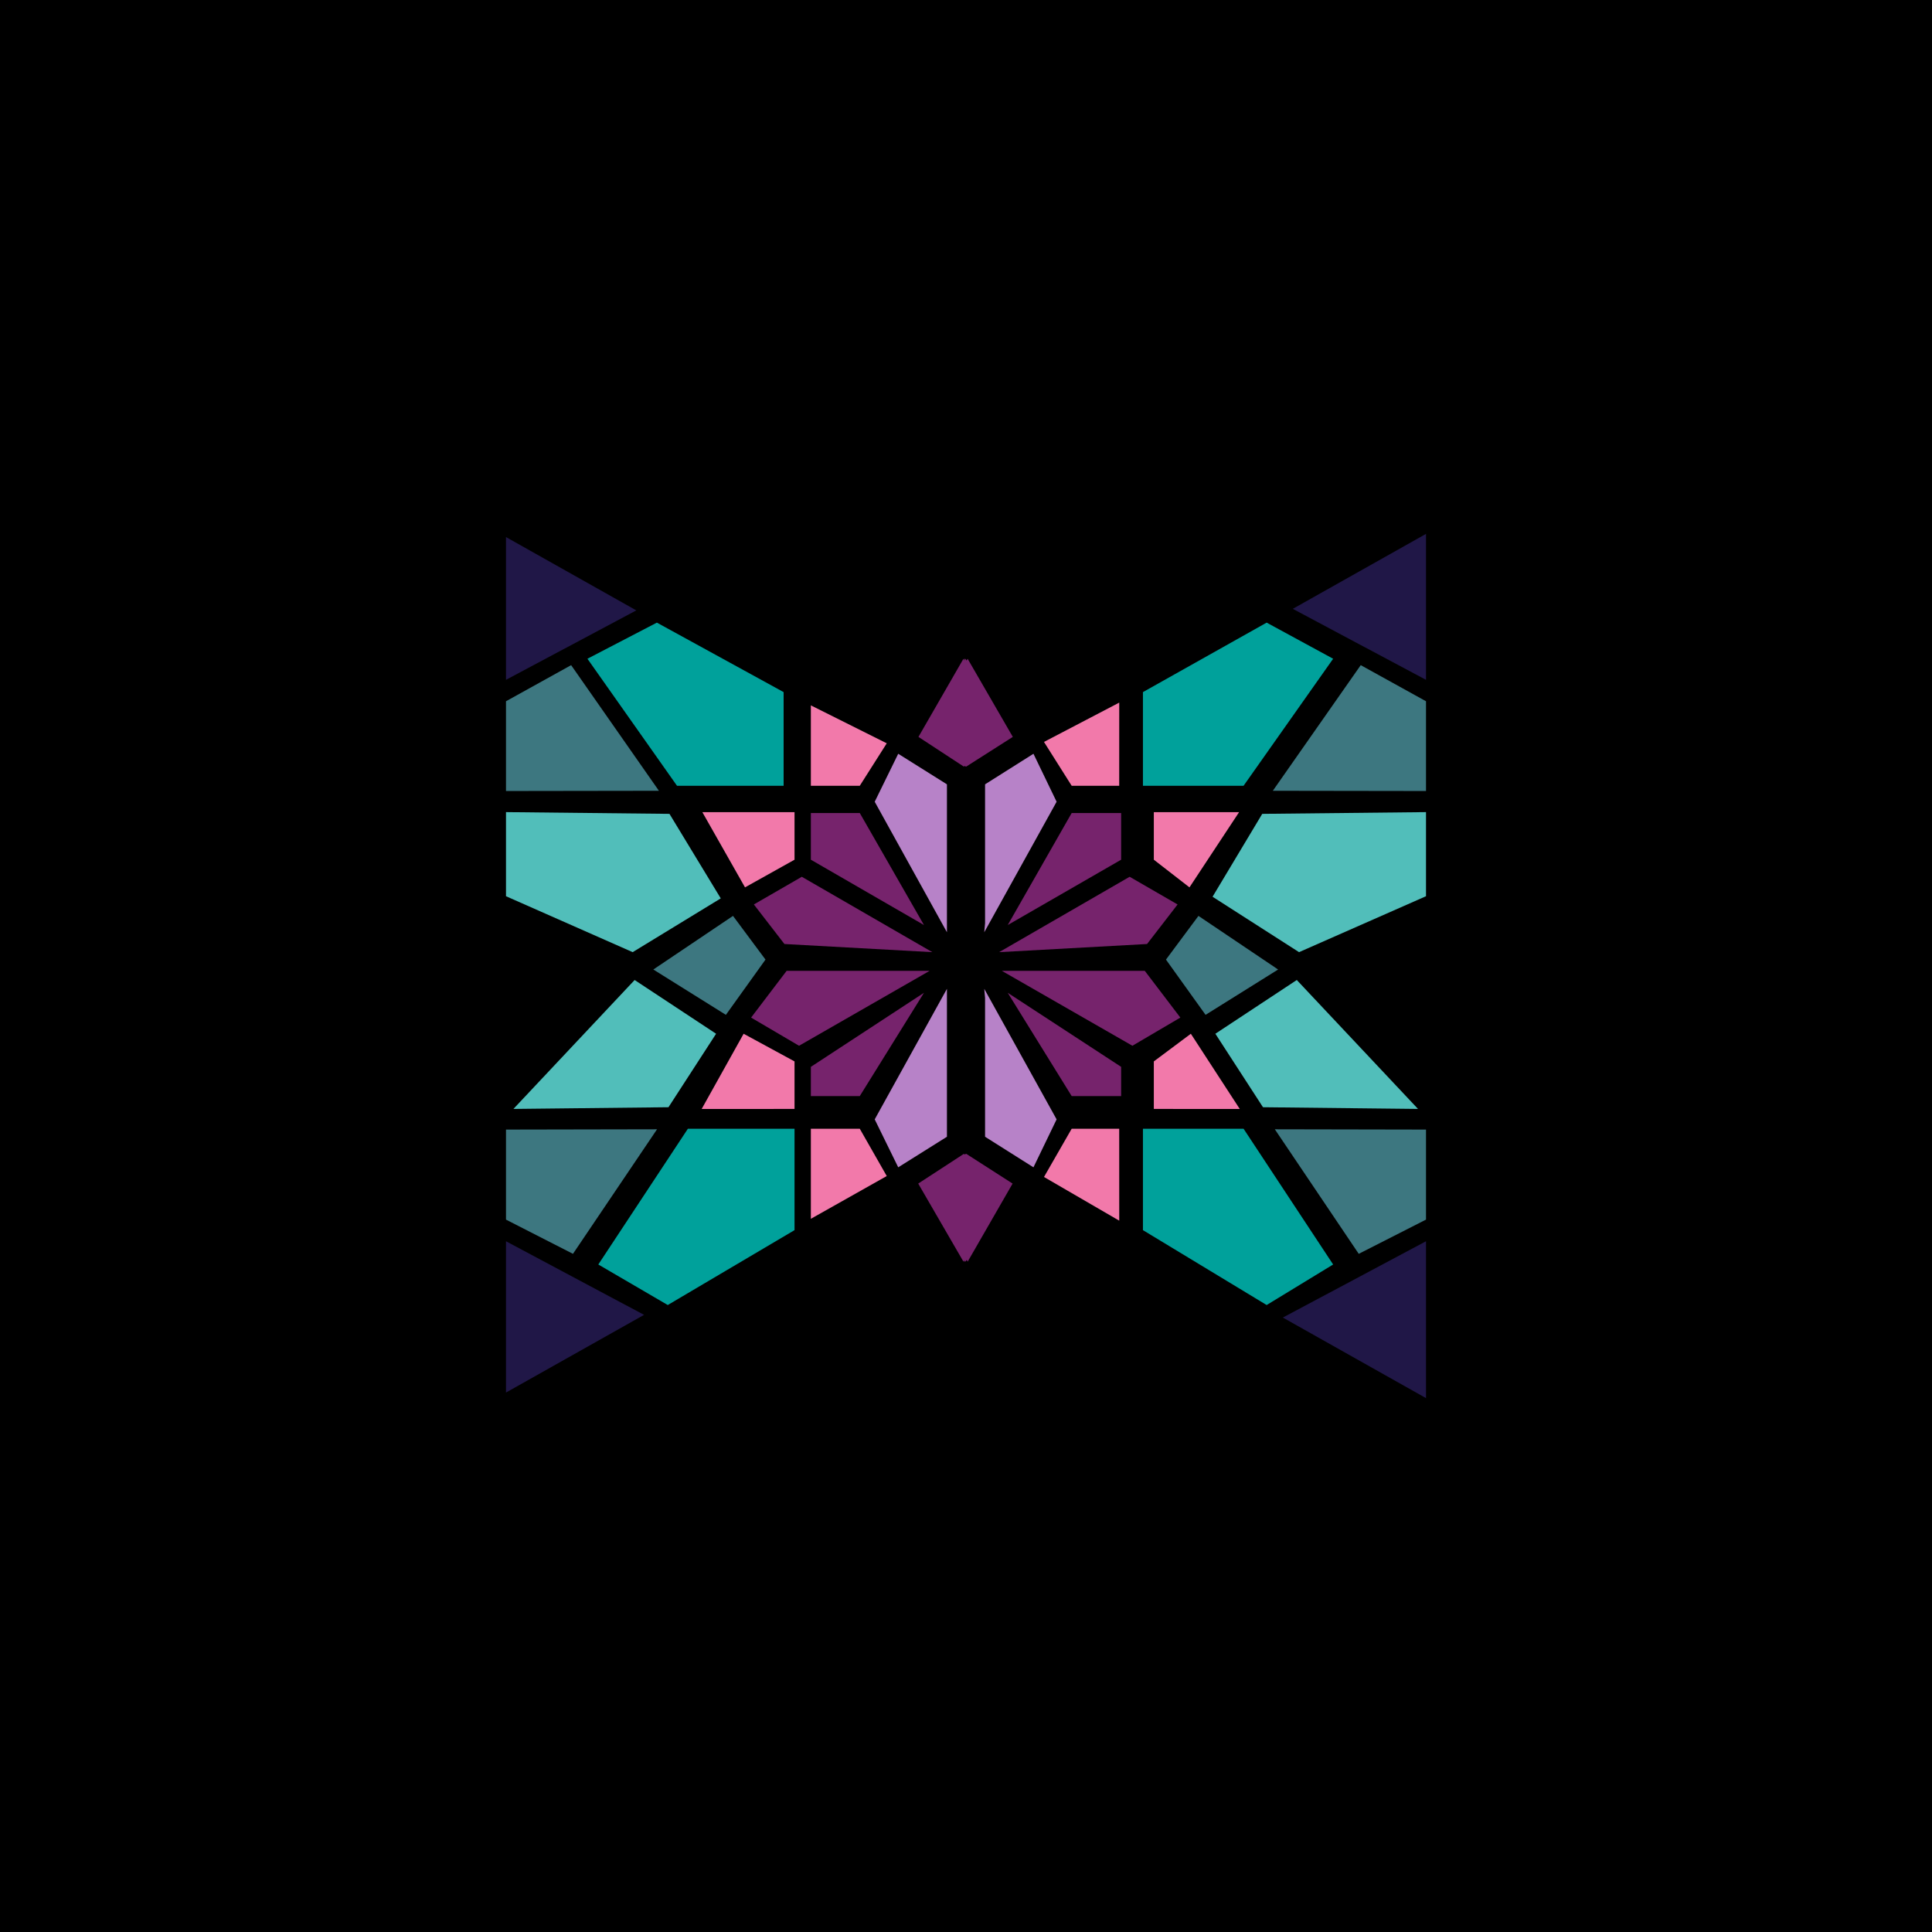 <svg viewBox="0 0 600 600" xmlns="http://www.w3.org/2000/svg"><defs><style>.cls-1{fill:#f279aa;}.cls-1,.cls-2,.cls-3,.cls-4,.cls-5,.cls-6,.cls-7,.cls-8{stroke-width:0px;}.cls-2{fill:#51beba;}.cls-3{fill:#3d7780;}.cls-4{fill:#000;}.cls-5{fill:#76236c;}.cls-6{fill:#00a19b;}.cls-7{fill:#201747;}.cls-8{fill:#b782c8;}</style></defs><g id="Layer_3"><rect height="600" width="600" class="cls-4"></rect></g><g id="Layer_9"><polygon points="251.82 219.06 275.39 230.84 267.01 244.03 251.82 244.03 251.82 219.06" class="cls-1"></polygon><polygon points="182.43 204.58 204 193.36 243.36 214.94 243.36 244.03 210.25 244.03 182.43 204.58" class="cls-6"></polygon><polygon points="246.75 252.23 246.75 266.99 231.37 275.58 218.12 252.22 246.75 252.23" class="cls-1"></polygon><polygon points="294.08 243.58 294.08 286.71 294.08 289.52 271.65 248.99 278.95 234.09 294.08 243.58" class="cls-8"></polygon><polygon points="286.95 287.28 251.82 266.99 251.82 252.49 267.01 252.49 286.95 287.28" class="cls-5"></polygon><polygon points="289.54 295.7 243.61 293.17 234.12 280.89 249.01 272.29 289.54 295.7" class="cls-5"></polygon><polygon points="227.64 284.44 237.73 298.01 225.43 315.17 202.9 301.09 227.64 284.44" class="cls-3"></polygon><polygon points="246.75 344.39 246.75 329.63 230.94 321.04 217.91 344.4 246.75 344.39" class="cls-1"></polygon><polygon points="288.69 301.51 244.29 301.51 233.26 316.02 248.15 324.77 288.69 301.51" class="cls-5"></polygon><polygon points="251.82 378.51 275.39 365.23 267.01 350.54 251.82 350.54 251.82 378.51" class="cls-1"></polygon><polygon points="185.81 392.7 207.38 405.29 246.75 382.03 246.75 350.54 213.63 350.54 185.81 392.7" class="cls-6"></polygon><polygon points="294.08 353.03 294.08 309.9 294.08 307.09 271.65 347.63 278.95 362.52 294.08 353.03" class="cls-8"></polygon><polygon points="286.95 308.32 251.82 331.32 251.82 340.4 267.01 340.4 286.95 308.32" class="cls-5"></polygon><polygon points="157.14 166.79 157.14 211.13 197.61 189.56 157.14 166.79" class="cls-7"></polygon><polygon points="157.14 245.65 204.63 245.58 177.37 206.57 157.14 217.78 157.14 245.65" class="cls-3"></polygon><polygon points="207.91 252.75 157.14 252.21 157.14 278.33 196.48 295.7 223.84 279 207.91 252.75" class="cls-2"></polygon><polygon points="197.09 304.35 159.45 344.39 207.6 343.86 222.39 321.04 197.09 304.35" class="cls-2"></polygon><polygon points="157.14 350.8 157.14 378.76 177.94 389.39 204.05 350.71 157.14 350.8" class="cls-3"></polygon><polygon points="157.14 385.48 157.14 432.47 200.02 408.34 157.14 385.48" class="cls-7"></polygon><polygon points="347.59 218.2 324.22 230.41 332.82 244.03 347.58 244.03 347.59 218.2" class="cls-1"></polygon><polygon points="414.02 204.58 393.37 193.36 354.95 214.94 354.95 244.03 386.2 244.03 414.02 204.58" class="cls-6"></polygon><polygon points="358.33 252.23 358.33 266.99 369.4 275.58 384.81 252.22 358.33 252.23" class="cls-1"></polygon><polygon points="305.92 243.58 305.92 286.71 305.67 289.52 328.14 248.99 320.95 234.09 305.92 243.58" class="cls-8"></polygon><polygon points="312.96 287.28 348.18 266.99 348.18 252.49 332.82 252.49 312.96 287.28" class="cls-5"></polygon><polygon points="310.29 295.7 356.23 293.17 365.71 280.89 350.82 272.29 310.29 295.7" class="cls-5"></polygon><polygon points="372.19 284.44 362.1 298.01 374.4 315.17 396.93 301.09 372.19 284.44" class="cls-3"></polygon><polygon points="358.33 344.39 358.33 329.63 369.83 321.04 385.02 344.4 358.33 344.39" class="cls-1"></polygon><polygon points="311.14 301.51 355.53 301.51 366.57 316.02 351.68 324.77 311.14 301.51" class="cls-5"></polygon><polygon points="347.59 379.09 324.22 365.52 332.82 350.54 347.58 350.54 347.59 379.09" class="cls-1"></polygon><polygon points="414.02 392.7 393.37 405.29 354.95 382.03 354.95 350.54 386.2 350.54 414.02 392.7" class="cls-6"></polygon><polygon points="305.92 353.03 305.92 309.9 305.67 307.09 328.14 347.63 320.95 362.52 305.92 353.03" class="cls-8"></polygon><polygon points="312.96 308.32 348.18 331.32 348.18 340.4 332.82 340.4 312.96 308.32" class="cls-5"></polygon><polygon points="442.86 165.8 442.86 211.13 401.49 189.08 442.86 165.8" class="cls-7"></polygon><polygon points="442.86 245.65 395.29 245.58 422.59 206.57 442.86 217.78 442.86 245.65" class="cls-3"></polygon><polygon points="392 252.75 442.86 252.21 442.86 278.33 403.43 295.7 376.57 278.49 392 252.75" class="cls-2"></polygon><polygon points="402.73 304.35 440.38 344.39 392.23 343.86 377.44 321.04 402.73 304.35" class="cls-2"></polygon><polygon points="442.86 350.8 442.86 378.76 421.97 389.39 395.91 350.71 442.86 350.8" class="cls-3"></polygon><polygon points="442.86 385.48 442.86 434.2 398.4 409.18 442.86 385.48" class="cls-7"></polygon><path d="M299.5,237.87l.54.22,14.5-9.24-14.03-24.26-.36.53-.41-.53-.09.03v-.03s-.16.07-.16.07v.37l-.03.09-.26-.53-13.97,24.26,14.11,9.24.15-.22ZM299.5,358.54l-.14-.22-14.2,9.25,14.05,24.25.29-.46v.39l.16.07v-.03s.08.03.08.03l.5-.53.28.53,13.95-24.25-14.41-9.25-.55.22Z" class="cls-5"></path></g></svg>
